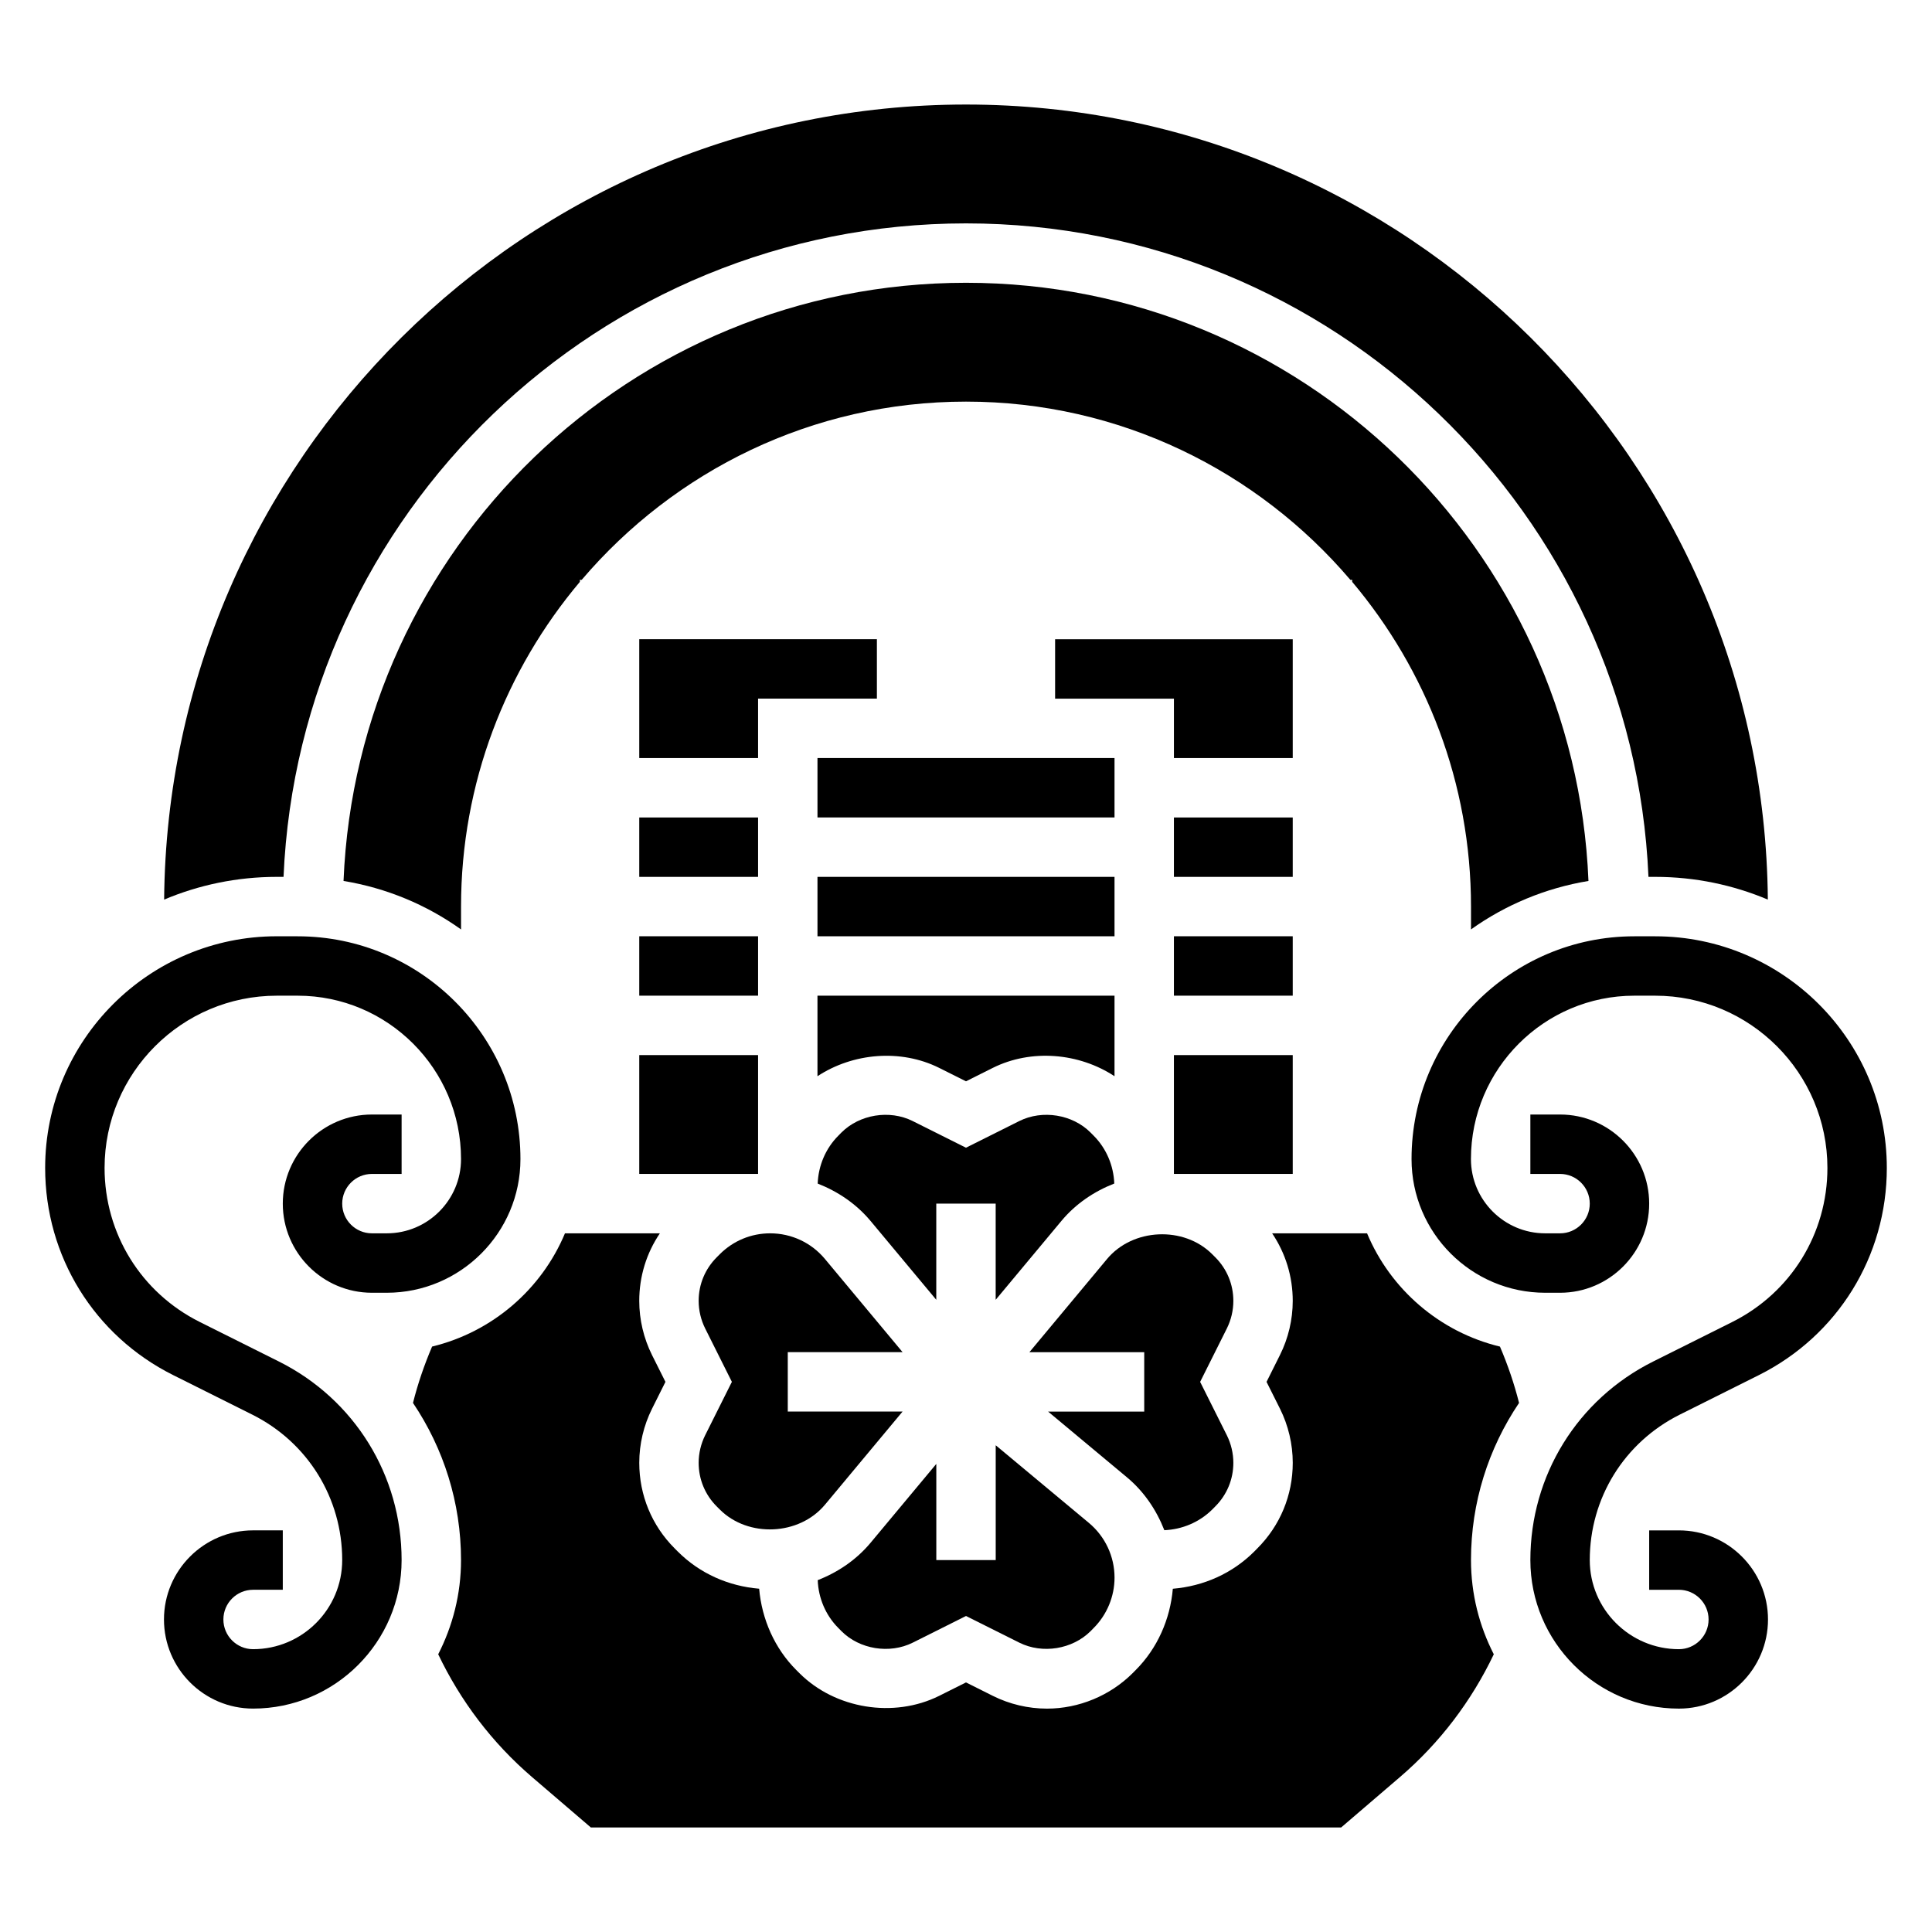 <?xml version="1.0" encoding="UTF-8"?>
<!-- Uploaded to: ICON Repo, www.iconrepo.com, Generator: ICON Repo Mixer Tools -->
<svg fill="#000000" width="800px" height="800px" version="1.1" viewBox="144 144 512 512" xmlns="http://www.w3.org/2000/svg">
 <g>
  <path d="m589.12 518.91 20.98-10.484c20.922-10.465 33.926-31.504 33.926-54.902 0-33.852-27.543-61.395-61.387-61.395h-5.527c-32.559 0-59.039 26.48-59.039 59.039 0 19.531 15.895 35.426 35.426 35.426h3.934c13.02 0 23.617-10.598 23.617-23.617 0-13.02-10.598-23.617-23.617-23.617h-7.871v15.742h7.871c4.336 0 7.871 3.527 7.871 7.871s-3.535 7.871-7.871 7.871h-3.938c-10.848 0-19.68-8.824-19.68-19.68 0-23.867 19.422-43.297 43.297-43.297h5.527c25.168 0.008 45.645 20.492 45.645 45.656 0 17.398-9.668 33.039-25.23 40.824l-20.98 10.484c-20.051 10.031-32.512 30.191-32.512 52.609 0 21.703 17.656 39.359 39.359 39.359 13.02 0 23.617-10.598 23.617-23.617 0-13.02-10.598-23.617-23.617-23.617h-7.871v15.742h7.871c4.336 0 7.871 3.527 7.871 7.871s-3.535 7.871-7.871 7.871c-13.02 0-23.617-10.598-23.617-23.617 0.004-16.41 9.125-31.172 23.816-38.523z"/>
  <path d="m217.92 504.82-20.98-10.484c-15.562-7.781-25.227-23.422-25.227-40.82 0-25.164 20.473-45.648 45.641-45.648h5.527c23.875 0 43.297 19.43 43.297 43.297 0 10.855-8.832 19.68-19.68 19.68h-3.938c-4.336 0-7.871-3.527-7.871-7.871s3.535-7.871 7.871-7.871h7.871v-15.742h-7.871c-13.02 0-23.617 10.598-23.617 23.617s10.598 23.617 23.617 23.617h3.938c19.531 0 35.426-15.895 35.426-35.426 0-32.559-26.48-59.039-59.039-59.039l-5.531-0.008c-33.84 0-61.387 27.547-61.387 61.395 0 23.402 13.004 44.445 33.938 54.906l20.98 10.484c14.68 7.348 23.805 22.109 23.805 38.527 0 13.02-10.598 23.617-23.617 23.617-4.336 0-7.871-3.527-7.871-7.871s3.535-7.871 7.871-7.871h7.871v-15.742l-7.871-0.004c-13.02 0-23.617 10.598-23.617 23.617 0 13.02 10.598 23.617 23.617 23.617 21.703 0 39.359-17.656 39.359-39.359 0-22.422-12.461-42.582-32.512-52.617z"/>
  <path d="m439.36 407.87h-78.723v21.34c9.422-6.195 22.074-7.273 32.234-2.219l7.129 3.566 7.109-3.559c10.188-5.078 22.844-3.984 32.25 2.211z"/>
  <path d="m360.64 344.89h78.719v15.742h-78.719z"/>
  <path d="m455.1 392.12h31.488v15.742h-31.488z"/>
  <path d="m455.1 423.61h31.488v31.488h-31.488z"/>
  <path d="m367.02 576.3c4.777 4.777 12.707 6.078 18.844 3.031l14.141-7.078 14.152 7.078c6.102 3.039 14.035 1.754 18.863-3.062l0.789-0.805c3.539-3.527 5.555-8.391 5.555-13.367 0-5.621-2.481-10.91-6.801-14.516l-24.688-20.57v30.426h-15.742v-25.488l-17.422 20.906c-3.785 4.535-8.652 7.809-14.004 9.902 0.172 4.738 2.109 9.328 5.465 12.684z"/>
  <path d="m360.64 376.38h78.719v15.742h-78.719z"/>
  <path d="m470.85 488.75c0-4.367-1.699-8.469-4.785-11.555l-0.844-0.844c-7.512-7.484-21.012-6.894-27.836 1.289l-20.578 24.699h30.426v15.742h-25.48l20.891 17.414c4.551 3.793 7.816 8.668 9.918 14.02 4.676-0.188 9.281-2.086 12.691-5.481l0.789-0.797c3.106-3.098 4.809-7.207 4.809-11.57 0-2.519-0.598-5.047-1.723-7.305l-7.078-14.152 7.078-14.152c1.125-2.262 1.723-4.781 1.723-7.309z"/>
  <path d="m329.15 531.66c0 4.367 1.699 8.469 4.785 11.555l0.844 0.844c7.496 7.477 21.004 6.902 27.836-1.289l20.578-24.695h-30.426v-15.742h30.426l-20.578-24.695c-3.598-4.32-8.887-6.793-14.508-6.793-5.039 0-9.785 1.969-13.359 5.535l-0.789 0.797c-3.106 3.098-4.809 7.207-4.809 11.566 0 2.519 0.598 5.047 1.723 7.305l7.082 14.156-7.078 14.152c-1.125 2.262-1.727 4.781-1.727 7.305z"/>
  <path d="m541.5 500.86c-15.934-3.848-28.992-15.137-35.211-30.008h-25.152c3.535 5.242 5.453 11.422 5.453 17.898 0 4.953-1.172 9.91-3.387 14.344l-3.555 7.117 3.559 7.109c2.211 4.434 3.387 9.391 3.387 14.344 0 8.574-3.336 16.633-9.398 22.688l-0.789 0.805c-5.871 5.863-13.469 9.195-21.594 9.879-0.699 8.078-4.102 15.816-9.855 21.562l-0.789 0.797c-5.996 5.984-14.273 9.41-22.711 9.41-4.945 0-9.902-1.164-14.336-3.379l-7.121-3.566-7.109 3.559c-12.043 5.992-27.566 3.457-37.039-6.016l-0.844-0.844c-5.723-5.715-9.125-13.461-9.824-21.531-8.133-0.684-15.719-4.016-21.562-9.848l-0.844-0.852c-6.039-6.031-9.367-14.09-9.367-22.664 0-4.953 1.172-9.91 3.387-14.344l3.551-7.109-3.559-7.109c-2.211-4.438-3.383-9.398-3.383-14.352 0-6.481 1.914-12.66 5.465-17.902h-25.152c-6.219 14.871-19.277 26.152-35.211 30.008-2.07 4.84-3.777 9.824-5.062 14.934 8.117 12.055 12.73 26.422 12.73 41.652 0 8.988-2.211 17.461-6.047 24.961 5.871 12.305 14.242 23.426 24.852 32.527l15.594 13.363h198.85l15.594-13.367c10.613-9.094 18.98-20.215 24.852-32.52-3.84-7.504-6.043-15.973-6.043-24.965 0-15.23 4.613-29.598 12.738-41.652-1.285-5.106-2.992-10.09-5.062-14.93z"/>
  <path d="m425.29 467.55c3.785-4.535 8.652-7.809 14.004-9.902-0.172-4.738-2.109-9.328-5.465-12.684l-0.844-0.852c-4.777-4.777-12.707-6.078-18.844-3.031l-14.145 7.074-14.152-7.078c-6.109-3.039-14.043-1.754-18.863 3.062l-0.789 0.805c-3.387 3.379-5.32 7.973-5.496 12.715 5.352 2.102 10.219 5.367 14.004 9.902l17.422 20.898v-25.488h15.742v25.488z"/>
  <path d="m455.1 360.64h31.488v15.742h-31.488z"/>
  <path d="m313.41 423.61h31.488v31.488h-31.488z"/>
  <path d="m313.41 392.12h31.488v15.742h-31.488z"/>
  <path d="m219.14 376.38c4.141-96.195 83.66-173.18 180.86-173.18 97.195 0 176.72 76.988 180.86 173.18h1.785c10.578 0 20.664 2.148 29.852 6.023-1-116.35-95.922-210.7-212.5-210.7-116.58 0-211.5 94.344-212.5 210.7 9.188-3.875 19.273-6.023 29.852-6.023z"/>
  <path d="m564.96 377.46c-3.598-87.984-76.105-158.52-164.96-158.52s-161.37 70.535-164.96 158.52c11.469 1.891 22.051 6.359 31.141 12.848v-6.047c0-32.762 11.871-62.773 31.488-86.059v-0.539h0.488c24.57-28.852 61.07-47.23 101.85-47.23s77.289 18.383 101.85 47.23h0.488v0.535c19.617 23.285 31.488 53.293 31.488 86.059v6.047c9.09-6.484 19.68-10.953 31.141-12.844z"/>
  <path d="m313.41 360.64h31.488v15.742h-31.488z"/>
  <path d="m486.59 313.41h-62.977v15.742h31.488v15.746h31.488z"/>
  <path d="m313.41 344.89h31.488v-15.746h31.488v-15.742h-62.977z"/>
 </g>
</svg>